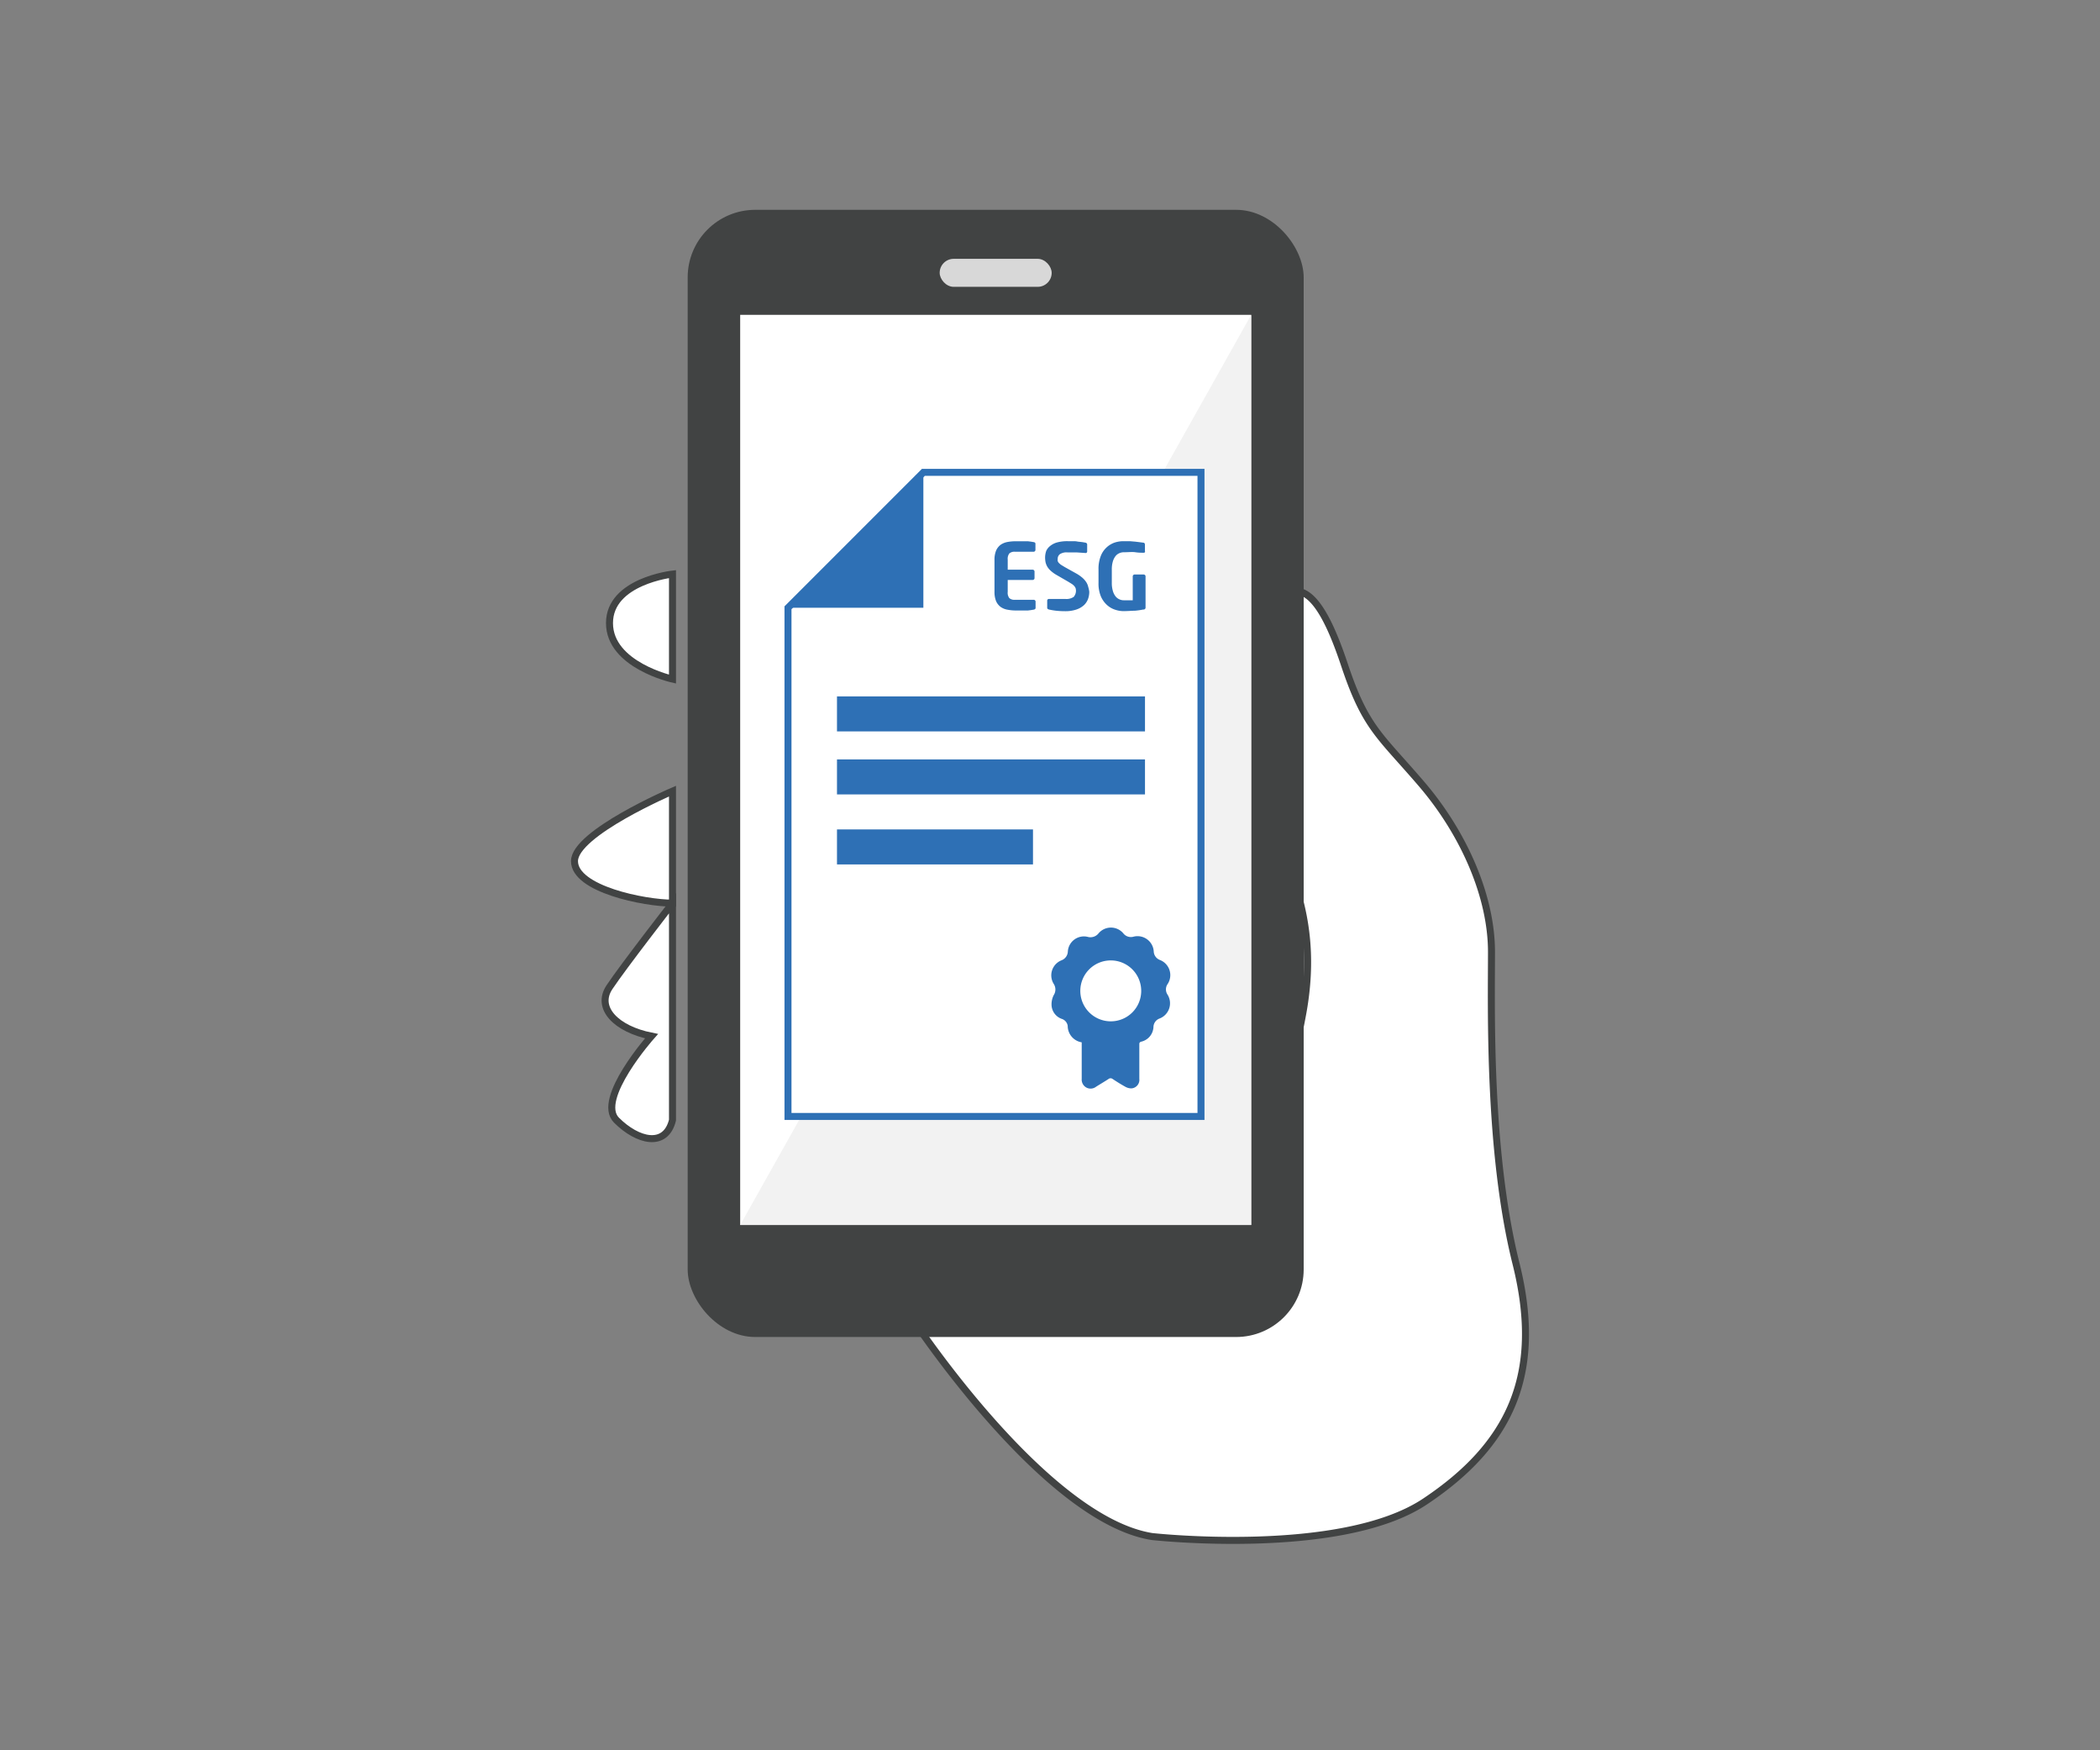 <svg xmlns="http://www.w3.org/2000/svg" id="Layer_1" data-name="Layer 1" viewBox="0 0 300 250"><rect x="0" y="0" width="300" height="250" fill="#808080" stroke="none"/><defs><style>.cls-1,.cls-3,.cls-6{fill:#fff;}.cls-1{stroke:#414343;}.cls-1,.cls-6{stroke-miterlimit:10;}.cls-2{fill:#414343;}.cls-4{fill:#d8d8d8;}.cls-5{fill:#f2f2f2;}.cls-6{stroke:#2e70b5;}.cls-7{fill:#2e70b5;}</style></defs><title>ICON</title><path class="cls-1" d="M164.57,219.47s27,3,39-5,17-18,13-34-3.5-36.5-3.5-44.5-4-17-10-24-8-8-11-17-6-13-10-9-6,15-3,25,10,18,7,34-6,19-4,30,1,5-4,8a21.5,21.5,0,0,1-10,3l-38,2S149.07,217,164.57,219.47Z"></path><path class="cls-1" d="M96.07,82s-9,1-9,7,9,8,9,8Z"></path><path class="cls-1" d="M96.07,113s-14,6-14,10,10,6,14,6Z"></path><path class="cls-1" d="M96.07,129s-7,9-9,12,1,6,6,7c0,0-8,9-5,12s7,4,8,0Z"></path><rect class="cls-2" x="98.24" y="29.97" width="88" height="161" rx="9.65"></rect><rect class="cls-3" x="105.74" y="44.97" width="73" height="130"></rect><rect class="cls-4" x="134.24" y="36.97" width="16" height="4" rx="2"></rect><polygon class="cls-5" points="178.74 174.97 105.74 174.97 178.74 44.97 178.74 174.97"></polygon><polygon class="cls-6" points="131.91 67.47 112.57 86.81 112.57 159.47 171.57 159.47 171.57 67.47 131.91 67.47"></polygon><polygon class="cls-7" points="131.91 86.81 131.91 67.47 112.57 86.81 131.91 86.81"></polygon><path class="cls-7" d="M147.86,87a.38.38,0,0,1-.2.08l-.35.06-.47.06-.69,0-1,0a6.44,6.44,0,0,1-1.2-.11,2.4,2.4,0,0,1-1-.4,2.07,2.07,0,0,1-.65-.82,3.52,3.52,0,0,1-.23-1.37V80a3.47,3.47,0,0,1,.23-1.36,2.1,2.1,0,0,1,.65-.83,2.55,2.55,0,0,1,1-.4,6.47,6.47,0,0,1,1.2-.1c.39,0,.73,0,1,0l.69,0,.47.06.35.06a.38.38,0,0,1,.2.08.27.27,0,0,1,.06.2v.84a.27.27,0,0,1-.26.26H145a1.09,1.09,0,0,0-.81.24,1.27,1.27,0,0,0-.23.89v1.43h3.56a.27.27,0,0,1,.27.26v.95a.25.25,0,0,1-.08.18.29.29,0,0,1-.19.08h-3.56v1.7a1.24,1.24,0,0,0,.23.89,1.09,1.09,0,0,0,.81.24h2.68a.25.25,0,0,1,.18.08.22.22,0,0,1,.08.18v.85A.24.24,0,0,1,147.86,87Z"></path><path class="cls-7" d="M155.61,84.54a3.12,3.12,0,0,1-.17,1,2.38,2.38,0,0,1-.57.88,3,3,0,0,1-1.07.63,4.86,4.86,0,0,1-1.65.25,11.84,11.84,0,0,1-1.3-.07,9.22,9.22,0,0,1-1-.17.51.51,0,0,1-.18-.09.22.22,0,0,1-.07-.17v-1a.24.24,0,0,1,.25-.25h0l.52,0,.67,0,.65,0h.49a1.82,1.82,0,0,0,1.21-.3,1.34,1.34,0,0,0,.27-1.23,1.19,1.19,0,0,0-.18-.3,2.12,2.12,0,0,0-.34-.3l-.55-.34-1.73-1a4.54,4.54,0,0,1-.76-.56,2.51,2.51,0,0,1-.48-.57,2.37,2.37,0,0,1-.25-.62,3.51,3.51,0,0,1-.07-.66,2.91,2.91,0,0,1,.17-1A1.94,1.94,0,0,1,150,78a2.72,2.72,0,0,1,1-.52,5.61,5.61,0,0,1,1.54-.18c.22,0,.45,0,.7,0s.49,0,.72.06l.65.07.46.08a.39.39,0,0,1,.17.09.22.22,0,0,1,.07.16v1a.25.25,0,0,1-.06.17.24.24,0,0,1-.17.06h0l-1.31-.09c-.43,0-.86,0-1.29,0a1.74,1.74,0,0,0-1.06.25.82.82,0,0,0-.32.69.93.93,0,0,0,0,.29.75.75,0,0,0,.17.28,2,2,0,0,0,.33.28l.53.32,1.58.88a5.26,5.26,0,0,1,.89.61,3,3,0,0,1,.57.64,2.07,2.07,0,0,1,.29.69A3.52,3.52,0,0,1,155.61,84.54Z"></path><path class="cls-7" d="M163.32,87.06a9.88,9.88,0,0,1-1.17.17c-.45,0-1,.06-1.7.06a3.81,3.81,0,0,1-1.14-.2,3.18,3.18,0,0,1-1.15-.66,3.56,3.56,0,0,1-.89-1.24,4.82,4.82,0,0,1-.34-1.94v-1.9a5,5,0,0,1,.33-1.95,3.28,3.28,0,0,1,2-1.91,4.12,4.12,0,0,1,1.22-.19l.92,0,.81.07.65.08.45.06c.17,0,.25.13.25.28v.88a.36.36,0,0,1,0,.21.25.25,0,0,1-.21.07h0c-.31,0-.69,0-1.15-.07s-1,0-1.64,0a1.59,1.59,0,0,0-.64.13,1.42,1.42,0,0,0-.55.41,2.31,2.31,0,0,0-.39.77,4,4,0,0,0-.15,1.18v1.9a3.94,3.94,0,0,0,.16,1.17,2.26,2.26,0,0,0,.39.76,1.42,1.42,0,0,0,.55.41,1.43,1.43,0,0,0,.59.13c.46,0,.9,0,1.3,0V82.32a.25.25,0,0,1,.08-.18.21.21,0,0,1,.17-.08h1.32a.25.25,0,0,1,.18.08.22.22,0,0,1,.08.18v4.43A.28.28,0,0,1,163.32,87.06Z"></path><path class="cls-7" d="M166.82,140.53a2.32,2.32,0,0,0-1.11-3.41,1.36,1.36,0,0,1-.89-1.21,2.32,2.32,0,0,0-2.89-2.12,1.37,1.37,0,0,1-1.46-.48,2.31,2.31,0,0,0-3.53,0,1.47,1.47,0,0,1-1.54.51,2.3,2.3,0,0,0-2.85,2.07,1.4,1.4,0,0,1-.92,1.28,2.31,2.31,0,0,0-1.1,3.36,1.47,1.47,0,0,1,0,1.61,2.92,2.92,0,0,0-.31,1.39,2.18,2.18,0,0,0,1.46,2,1.24,1.24,0,0,1,.85,1,2.38,2.38,0,0,0,2,2.35v.45c0,1.59,0,3.18,0,4.77a1.3,1.3,0,0,0,.63,1.22,1.27,1.27,0,0,0,1.41-.09c.6-.38,1.21-.73,1.8-1.12a.47.47,0,0,1,.57,0c.59.39,1.19.77,1.81,1.11a1.74,1.74,0,0,0,.88.24,1.22,1.22,0,0,0,1.13-1.36v-4.88c0-.23,0-.36.3-.44a2.25,2.25,0,0,0,1.72-2.1,1.32,1.32,0,0,1,.87-1.2,2.33,2.33,0,0,0,1.13-3.43A1.34,1.34,0,0,1,166.82,140.53Zm-8.14,5.35a4.35,4.35,0,1,1,4.35-4.34A4.34,4.34,0,0,1,158.68,145.88Z"></path><rect class="cls-7" x="119.57" y="99.47" width="44" height="5"></rect><rect class="cls-7" x="119.57" y="108.47" width="44" height="5"></rect><rect class="cls-7" x="119.57" y="118.47" width="28" height="5"></rect></svg>